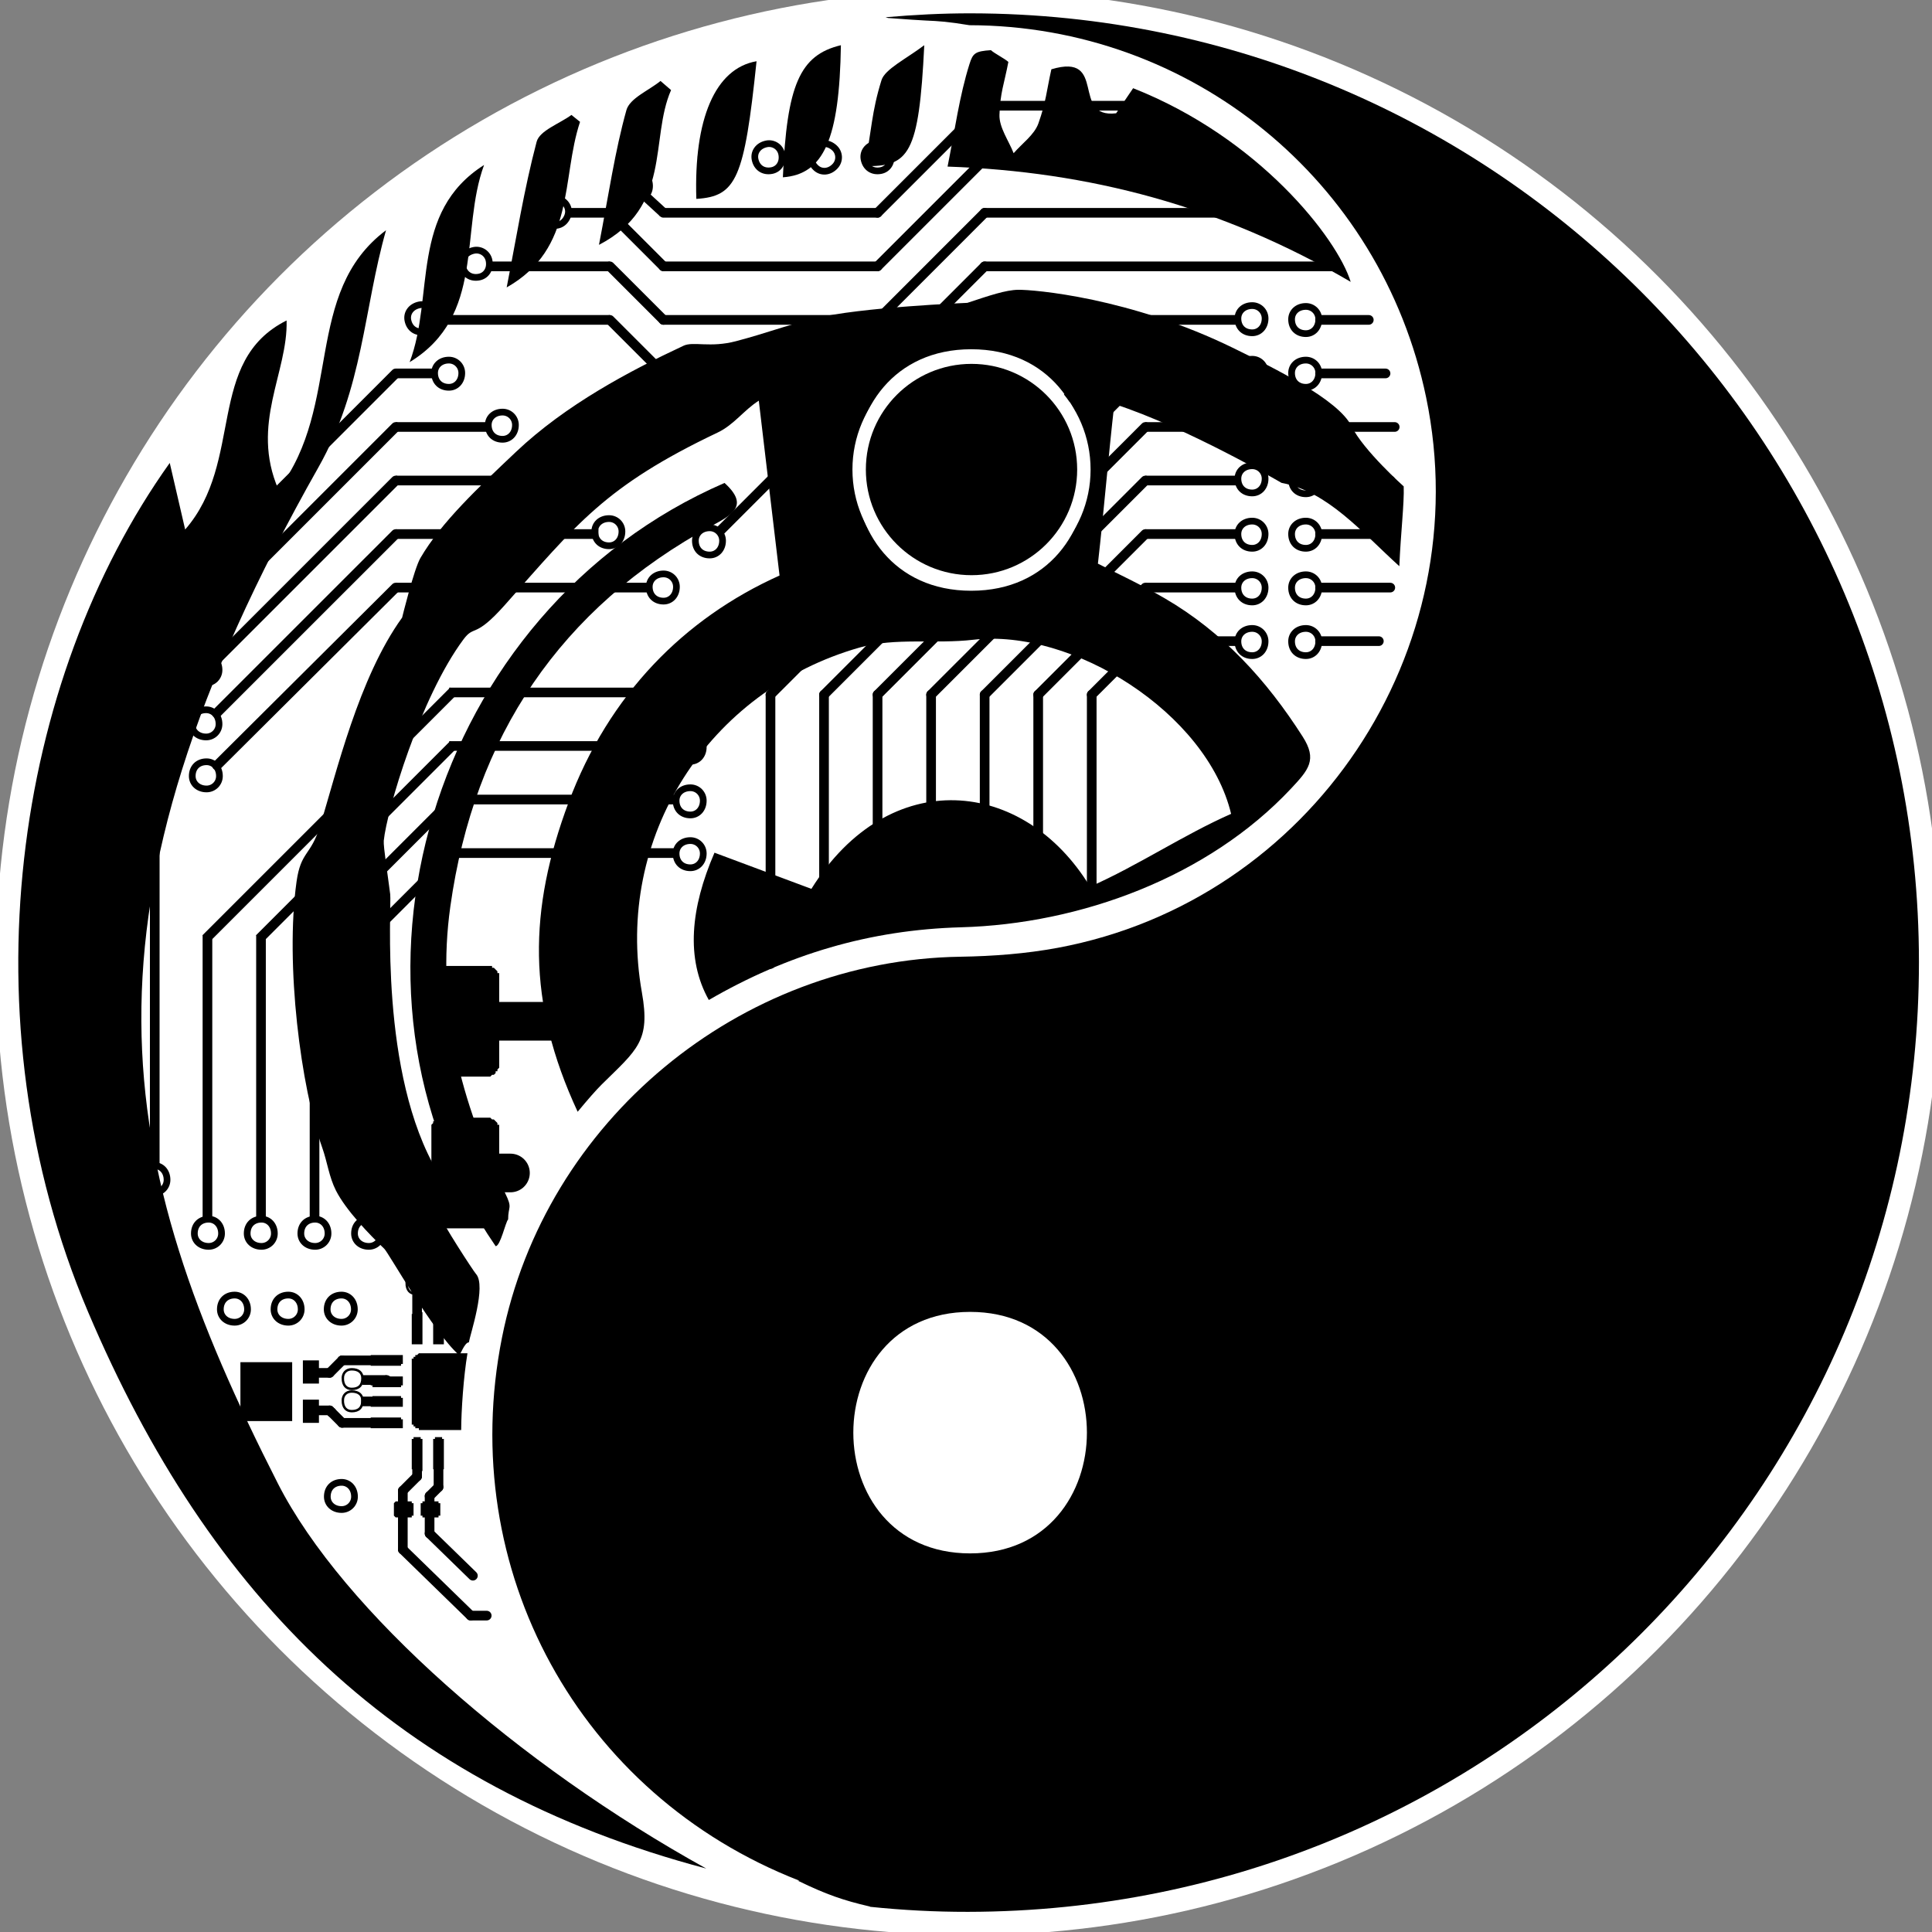 <?xml version="1.0" encoding="UTF-8" standalone="no"?>
<!-- Generator: Adobe Illustrator 16.0.3, SVG Export Plug-In . SVG Version: 6.00 Build 0)  -->

<svg
   xmlns:dc="http://purl.org/dc/elements/1.1/"
   xmlns:cc="http://creativecommons.org/ns#"
   xmlns:rdf="http://www.w3.org/1999/02/22-rdf-syntax-ns#"
   xmlns:svg="http://www.w3.org/2000/svg"
   xmlns="http://www.w3.org/2000/svg"
   xmlns:sodipodi="http://sodipodi.sourceforge.net/DTD/sodipodi-0.dtd"
   xmlns:inkscape="http://www.inkscape.org/namespaces/inkscape"
   version="1.1"
   x="0px"
   y="0px"
   width="144px"
   height="144px"
   viewBox="0 0 144 144"
   enable-background="new 0 0 144 144"
   xml:space="preserve"
   id="svg4521"
   sodipodi:docname="logo.svg"
   inkscape:export-filename="/home/quantumape/Downloads/Miswired.png"
   inkscape:export-xdpi="300"
   inkscape:export-ydpi="300"
   inkscape:version="0.92.4 (5da689c313, 2019-01-14)"><rect x="0" y="0" width="144" height="144" fill="#808080" stroke="none"/><defs
   id="defs4525" /><sodipodi:namedview
   pagecolor="#ffffff"
   bordercolor="#666666"
   borderopacity="1"
   objecttolerance="10"
   gridtolerance="10"
   guidetolerance="10"
   inkscape:pageopacity="0"
   inkscape:pageshadow="2"
   inkscape:window-width="2736"
   inkscape:window-height="1612"
   id="namedview4523"
   showgrid="false"
   inkscape:zoom="2.9548611"
   inkscape:cx="424.68046"
   inkscape:cy="71.833736"
   inkscape:window-x="0"
   inkscape:window-y="54"
   inkscape:window-maximized="1"
   inkscape:current-layer="layer3" />



<g
   inkscape:groupmode="layer"
   id="layer3"
   inkscape:label="Temp Contrast Base" /><g
   inkscape:groupmode="layer"
   id="layer2"
   inkscape:label="Background"
   style="display:inline"><circle
     style="display:inline;fill:#ffffff;fill-opacity:1;stroke-width:1.151"
     id="path4553"
     cx="72.195"
     cy="71.746"
     r="72.5" /></g><g
   inkscape:groupmode="layer"
   id="layer1"
   inkscape:label="Layer 1"><g
     id="g5751"
     transform="translate(0.14,-0.386)"><g
       id="Layer_1">
	<path
   id="path4140"
   d="m 72.246,1.38 c -2.153,-0.003 -4.278,0.107 -6.381,0.292 0.061,0.02 0.124,0.034 0.184,0.055 0.269,0.02 0.537,0.04 0.806,0.058 0.655,0.044 1.309,0.1 1.964,0.129 1.102,0.049 1.667,0.085 3.3,0.351 16.52,0.029 30.678,11.551 34.037,27.743 3.912,18.854 -8.532,37.498 -27.454,41.022 -2.38,0.443 -4.835,0.627 -7.26,0.665 -16.491,0.253 -30.956,12.243 -34.17,28.404 -3.436,17.275 5.759,34.066 22.15,40.454 0.036,0.014 -0.02,0.019 -0.109,0.019 0.036,0.011 0.075,0.019 0.109,0.035 1.997,0.969 3.3,1.426 5.25,1.875 0.021,0.005 0.038,0.02 0.058,0.028 2.389,0.248 4.813,0.377 7.268,0.374 39.293,-0.045 70.895,-31.632 70.889,-70.797 C 142.881,33.127 111.26,1.431 72.246,1.38 Z m -0.079,114.787 c -11.607,0 -11.607,-18 0,-18 11.607,0 11.607,18 0,18 z"
   inkscape:connector-curvature="0"
   style="clip-rule:evenodd;fill-rule:evenodd" />
</g><g
       id="Layer_4">
	<g
   id="Outline_Color">
		<path
   id="path4143"
   d="m 12.373,57.824 c 0,0.533 -0.427,0.96 -0.96,0.96 -0.64,0 -1.067,-0.427 -1.067,-0.96 0,-0.64 0.427,-1.067 1.067,-1.067 0.533,0 0.96,0.427 0.96,1.067 z"
   stroke-miterlimit="10"
   inkscape:connector-curvature="0"
   style="fill:none;stroke:#000000;stroke-width:0.5;stroke-miterlimit:10" />
		<path
   id="path4145"
   d="m 16.216,58.23 c 0,0.533 -0.427,0.96 -0.96,0.96 -0.64,0 -1.067,-0.427 -1.067,-0.96 0,-0.64 0.427,-1.067 1.067,-1.067 0.534,0.001 0.96,0.427 0.96,1.067 z"
   stroke-miterlimit="10"
   inkscape:connector-curvature="0"
   style="fill:none;stroke:#000000;stroke-width:0.5;stroke-miterlimit:10" />
		<path
   id="path4147"
   d="m 16.185,54.355 c 0,0.533 -0.427,0.96 -0.96,0.96 -0.64,0 -1.067,-0.427 -1.067,-0.96 0,-0.64 0.427,-1.067 1.067,-1.067 0.533,0.001 0.96,0.427 0.96,1.067 z"
   stroke-miterlimit="10"
   inkscape:connector-curvature="0"
   style="fill:none;stroke:#000000;stroke-width:0.5;stroke-miterlimit:10" />
		<path
   id="path4149"
   d="m 16.185,50.324 c 0,0.533 -0.427,0.96 -0.96,0.96 -0.64,0 -1.067,-0.427 -1.067,-0.96 0,-0.64 0.427,-1.067 1.067,-1.067 0.533,0 0.96,0.427 0.96,1.067 z"
   stroke-miterlimit="10"
   inkscape:connector-curvature="0"
   style="fill:none;stroke:#000000;stroke-width:0.5;stroke-miterlimit:10" />
		<path
   id="path4151"
   d="m 16.123,46.293 c 0,0.533 -0.427,0.96 -0.96,0.96 -0.64,0 -1.067,-0.427 -1.067,-0.96 0,-0.64 0.427,-1.067 1.067,-1.067 0.533,0 0.96,0.427 0.96,1.067 z"
   stroke-miterlimit="10"
   inkscape:connector-curvature="0"
   style="fill:none;stroke:#000000;stroke-width:0.5;stroke-miterlimit:10" />
		<path
   id="path4153"
   d="m 16.185,42.355 c 0,0.533 -0.427,0.96 -0.96,0.96 -0.64,0 -1.067,-0.427 -1.067,-0.96 0,-0.64 0.427,-1.067 1.067,-1.067 0.533,0.001 0.96,0.427 0.96,1.067 z"
   stroke-miterlimit="10"
   inkscape:connector-curvature="0"
   style="fill:none;stroke:#000000;stroke-width:0.5;stroke-miterlimit:10" />
		<path
   id="path4155"
   d="m 12.31,88.324 c 0,0.533 -0.427,0.96 -0.96,0.96 -0.64,0 -1.067,-0.427 -1.067,-0.96 0,-0.641 0.427,-1.066 1.067,-1.066 0.533,0 0.96,0.426 0.96,1.066 z"
   stroke-miterlimit="10"
   inkscape:connector-curvature="0"
   style="fill:none;stroke:#000000;stroke-width:0.5;stroke-miterlimit:10" />
		<path
   id="path4157"
   d="m 16.373,92.324 c 0,0.533 -0.427,0.96 -0.96,0.96 -0.64,0 -1.067,-0.427 -1.067,-0.96 0,-0.641 0.427,-1.066 1.067,-1.066 0.533,0 0.96,0.426 0.96,1.066 z"
   stroke-miterlimit="10"
   inkscape:connector-curvature="0"
   style="fill:none;stroke:#000000;stroke-width:0.5;stroke-miterlimit:10" />
		<path
   id="path4159"
   d="m 20.31,92.324 c 0,0.533 -0.427,0.96 -0.96,0.96 -0.64,0 -1.067,-0.427 -1.067,-0.96 0,-0.641 0.427,-1.066 1.067,-1.066 0.533,0 0.96,0.426 0.96,1.066 z"
   stroke-miterlimit="10"
   inkscape:connector-curvature="0"
   style="fill:none;stroke:#000000;stroke-width:0.5;stroke-miterlimit:10" />
		<path
   id="path4161"
   d="m 24.31,92.324 c 0,0.533 -0.427,0.96 -0.96,0.96 -0.64,0 -1.067,-0.427 -1.067,-0.96 0,-0.641 0.427,-1.066 1.067,-1.066 0.533,0 0.96,0.426 0.96,1.066 z"
   stroke-miterlimit="10"
   inkscape:connector-curvature="0"
   style="fill:none;stroke:#000000;stroke-width:0.5;stroke-miterlimit:10" />
		<path
   id="path4163"
   d="m 28.31,92.324 c 0,0.533 -0.427,0.96 -0.96,0.96 -0.64,0 -1.067,-0.427 -1.067,-0.96 0,-0.641 0.427,-1.066 1.067,-1.066 0.533,0 0.96,0.426 0.96,1.066 z"
   stroke-miterlimit="10"
   inkscape:connector-curvature="0"
   style="fill:none;stroke:#000000;stroke-width:0.5;stroke-miterlimit:10" />
		<path
   id="path4165"
   d="m 18.31,97.979 c 0,0.533 -0.427,0.96 -0.96,0.96 -0.64,0 -1.067,-0.427 -1.067,-0.96 0,-0.641 0.427,-1.066 1.067,-1.066 0.533,0 0.96,0.426 0.96,1.066 z"
   stroke-miterlimit="10"
   inkscape:connector-curvature="0"
   style="fill:none;stroke:#000000;stroke-width:0.5;stroke-miterlimit:10" />
		<path
   id="path4167"
   d="m 22.31,97.979 c 0,0.533 -0.427,0.96 -0.96,0.96 -0.64,0 -1.067,-0.427 -1.067,-0.96 0,-0.641 0.427,-1.066 1.067,-1.066 0.533,0 0.96,0.426 0.96,1.066 z"
   stroke-miterlimit="10"
   inkscape:connector-curvature="0"
   style="fill:none;stroke:#000000;stroke-width:0.5;stroke-miterlimit:10" />
		<path
   id="path4169"
   d="m 26.273,97.979 c 0,0.533 -0.427,0.96 -0.96,0.96 -0.64,0 -1.067,-0.427 -1.067,-0.96 0,-0.641 0.427,-1.066 1.067,-1.066 0.533,0 0.96,0.426 0.96,1.066 z"
   stroke-miterlimit="10"
   inkscape:connector-curvature="0"
   style="fill:none;stroke:#000000;stroke-width:0.5;stroke-miterlimit:10" />
		<path
   id="path4171"
   d="m 31.835,96.018 c 0,-0.4 0.267,-0.666 0.666,-0.666 0.532,0 0.798,0.268 0.797,0.668 0,0.53 -0.266,0.795 -0.798,0.795 -0.399,-0.001 -0.666,-0.267 -0.665,-0.797 z"
   stroke-miterlimit="10"
   inkscape:connector-curvature="0"
   style="fill:none;stroke:#000000;stroke-width:0.18;stroke-miterlimit:10" />
		<path
   id="path4173"
   d="m 30.168,96.018 c 0,-0.4 0.267,-0.666 0.666,-0.666 0.532,0 0.798,0.268 0.797,0.668 0,0.53 -0.266,0.795 -0.798,0.795 -0.399,-0.001 -0.666,-0.267 -0.665,-0.797 z"
   stroke-miterlimit="10"
   inkscape:connector-curvature="0"
   style="fill:none;stroke:#000000;stroke-width:0.18;stroke-miterlimit:10" />
		<path
   id="path4175"
   d="m 51.318,63.038 c 0.533,0 0.96,0.427 0.96,0.961 0,0.64 -0.427,1.066 -0.96,1.066 -0.641,0 -1.066,-0.427 -1.066,-1.066 0,-0.534 0.426,-0.961 1.066,-0.961 z"
   stroke-miterlimit="10"
   inkscape:connector-curvature="0"
   style="fill:none;stroke:#000000;stroke-width:0.5;stroke-miterlimit:10" />
		<path
   id="path4177"
   d="m 51.318,59.101 c 0.533,0 0.96,0.427 0.96,0.961 0,0.64 -0.427,1.066 -0.96,1.066 -0.641,0 -1.066,-0.427 -1.066,-1.066 0,-0.535 0.426,-0.961 1.066,-0.961 z"
   stroke-miterlimit="10"
   inkscape:connector-curvature="0"
   style="fill:none;stroke:#000000;stroke-width:0.5;stroke-miterlimit:10" />
		<path
   id="path4179"
   d="m 51.318,55.101 c 0.533,0 0.96,0.427 0.96,0.961 0,0.64 -0.427,1.066 -0.96,1.066 -0.641,0 -1.066,-0.427 -1.066,-1.066 0,-0.535 0.426,-0.961 1.066,-0.961 z"
   stroke-miterlimit="10"
   inkscape:connector-curvature="0"
   style="fill:none;stroke:#000000;stroke-width:0.5;stroke-miterlimit:10" />
		<path
   id="path4181"
   d="m 51.318,51.101 c 0.533,0 0.96,0.427 0.96,0.961 0,0.64 -0.427,1.066 -0.96,1.066 -0.641,0 -1.066,-0.427 -1.066,-1.066 0,-0.535 0.426,-0.961 1.066,-0.961 z"
   stroke-miterlimit="10"
   inkscape:connector-curvature="0"
   style="fill:none;stroke:#000000;stroke-width:0.5;stroke-miterlimit:10" />
		<path
   id="path4183"
   d="m 45.256,39.038 c 0.533,0 0.96,0.427 0.96,0.961 0,0.64 -0.427,1.066 -0.96,1.066 -0.641,0 -1.066,-0.427 -1.066,-1.066 -10e-4,-0.534 0.425,-0.961 1.066,-0.961 z"
   stroke-miterlimit="10"
   inkscape:connector-curvature="0"
   style="fill:none;stroke:#000000;stroke-width:0.5;stroke-miterlimit:10" />
		<path
   id="path4185"
   d="m 41.256,35.163 c 0.533,0 0.96,0.427 0.96,0.961 0,0.64 -0.427,1.066 -0.96,1.066 -0.641,0 -1.066,-0.427 -1.066,-1.066 -10e-4,-0.534 0.425,-0.961 1.066,-0.961 z"
   stroke-miterlimit="10"
   inkscape:connector-curvature="0"
   style="fill:none;stroke:#000000;stroke-width:0.5;stroke-miterlimit:10" />
		<path
   id="path4187"
   d="m 37.318,31.101 c 0.533,0 0.96,0.427 0.96,0.961 0,0.64 -0.427,1.066 -0.96,1.066 -0.641,0 -1.066,-0.427 -1.066,-1.066 0,-0.535 0.426,-0.961 1.066,-0.961 z"
   stroke-miterlimit="10"
   inkscape:connector-curvature="0"
   style="fill:none;stroke:#000000;stroke-width:0.5;stroke-miterlimit:10" />
		<path
   id="path4189"
   d="m 33.318,27.226 c 0.533,0 0.96,0.427 0.96,0.961 0,0.64 -0.427,1.066 -0.96,1.066 -0.641,0 -1.066,-0.427 -1.066,-1.066 0,-0.535 0.426,-0.961 1.066,-0.961 z"
   stroke-miterlimit="10"
   inkscape:connector-curvature="0"
   style="fill:none;stroke:#000000;stroke-width:0.5;stroke-miterlimit:10" />
		<path
   id="path4191"
   d="m 49.318,43.163 c 0.533,0 0.96,0.427 0.96,0.961 0,0.64 -0.427,1.066 -0.96,1.066 -0.641,0 -1.066,-0.427 -1.066,-1.066 0,-0.534 0.426,-0.961 1.066,-0.961 z"
   stroke-miterlimit="10"
   inkscape:connector-curvature="0"
   style="fill:none;stroke:#000000;stroke-width:0.5;stroke-miterlimit:10" />
		<path
   id="path4193"
   d="m 52.756,39.726 c 0.533,0 0.96,0.427 0.96,0.961 0,0.64 -0.427,1.066 -0.96,1.066 -0.641,0 -1.066,-0.427 -1.066,-1.066 -10e-4,-0.535 0.425,-0.961 1.066,-0.961 z"
   stroke-miterlimit="10"
   inkscape:connector-curvature="0"
   style="fill:none;stroke:#000000;stroke-width:0.5;stroke-miterlimit:10" />
		<path
   id="path4195"
   d="m 61.683,30.672 c 0.523,-0.103 1.024,0.233 1.128,0.757 0.124,0.627 -0.212,1.129 -0.735,1.232 -0.628,0.124 -1.129,-0.212 -1.253,-0.84 -0.103,-0.524 0.232,-1.025 0.86,-1.149 z"
   stroke-miterlimit="10"
   inkscape:connector-curvature="0"
   style="fill:none;stroke:#000000;stroke-width:0.5;stroke-miterlimit:10" />
		<path
   id="path4197"
   d="m 76.996,23.297 c 0.522,-0.103 1.023,0.233 1.127,0.757 0.125,0.627 -0.211,1.129 -0.734,1.232 -0.629,0.124 -1.129,-0.212 -1.253,-0.84 -0.104,-0.524 0.231,-1.025 0.86,-1.149 z"
   stroke-miterlimit="10"
   inkscape:connector-curvature="0"
   style="fill:none;stroke:#000000;stroke-width:0.5;stroke-miterlimit:10" />
		<path
   id="path4199"
   d="m 31.121,23.109 c 0.522,-0.103 1.023,0.233 1.127,0.757 0.125,0.627 -0.211,1.129 -0.734,1.232 -0.629,0.124 -1.129,-0.212 -1.253,-0.84 -0.104,-0.523 0.231,-1.024 0.86,-1.149 z"
   stroke-miterlimit="10"
   inkscape:connector-curvature="0"
   style="fill:none;stroke:#000000;stroke-width:0.5;stroke-miterlimit:10" />
		<path
   id="path4201"
   d="m 35.184,19.047 c 0.522,-0.103 1.023,0.233 1.127,0.757 0.125,0.627 -0.211,1.129 -0.734,1.232 -0.629,0.124 -1.129,-0.212 -1.253,-0.84 -0.104,-0.524 0.231,-1.025 0.86,-1.149 z"
   stroke-miterlimit="10"
   inkscape:connector-curvature="0"
   style="fill:none;stroke:#000000;stroke-width:0.5;stroke-miterlimit:10" />
		<path
   id="path4203"
   d="m 40.276,15.758 c 0.194,-0.496 0.746,-0.738 1.244,-0.544 0.597,0.232 0.839,0.785 0.645,1.282 -0.233,0.597 -0.785,0.838 -1.381,0.605 -0.498,-0.194 -0.741,-0.746 -0.508,-1.343 z"
   stroke-miterlimit="10"
   inkscape:connector-curvature="0"
   style="fill:none;stroke:#000000;stroke-width:0.5;stroke-miterlimit:10" />
		<path
   id="path4205"
   d="m 47.121,13.234 c 0.522,-0.103 1.023,0.233 1.127,0.757 0.125,0.627 -0.211,1.129 -0.734,1.232 -0.629,0.124 -1.129,-0.212 -1.253,-0.84 -0.104,-0.523 0.231,-1.024 0.86,-1.149 z"
   stroke-miterlimit="10"
   inkscape:connector-curvature="0"
   style="fill:none;stroke:#000000;stroke-width:0.5;stroke-miterlimit:10" />
		<path
   id="path4207"
   d="m 52.996,11.109 c 0.522,-0.103 1.023,0.233 1.127,0.757 0.125,0.627 -0.211,1.129 -0.734,1.232 -0.629,0.124 -1.129,-0.212 -1.253,-0.84 -0.104,-0.523 0.231,-1.024 0.86,-1.149 z"
   stroke-miterlimit="10"
   inkscape:connector-curvature="0"
   style="fill:none;stroke:#000000;stroke-width:0.5;stroke-miterlimit:10" />
		<path
   id="path4209"
   d="m 56.996,11.109 c 0.522,-0.103 1.023,0.233 1.127,0.757 0.125,0.627 -0.211,1.129 -0.734,1.232 -0.629,0.124 -1.129,-0.212 -1.253,-0.84 -0.104,-0.523 0.231,-1.024 0.86,-1.149 z"
   stroke-miterlimit="10"
   inkscape:connector-curvature="0"
   style="fill:none;stroke:#000000;stroke-width:0.5;stroke-miterlimit:10" />
		<path
   id="path4211"
   d="m 62.053,11.408 c 0.392,0.36 0.417,0.963 0.056,1.356 -0.432,0.472 -1.035,0.498 -1.428,0.137 -0.472,-0.434 -0.497,-1.036 -0.064,-1.507 0.361,-0.394 0.963,-0.42 1.436,0.014 z"
   stroke-miterlimit="10"
   inkscape:connector-curvature="0"
   style="fill:none;stroke:#000000;stroke-width:0.5;stroke-miterlimit:10" />
		<path
   id="path4213"
   d="m 65.121,11.109 c 0.522,-0.103 1.023,0.233 1.127,0.757 0.125,0.627 -0.211,1.129 -0.734,1.232 -0.629,0.124 -1.129,-0.212 -1.253,-0.84 -0.104,-0.523 0.231,-1.024 0.86,-1.149 z"
   stroke-miterlimit="10"
   inkscape:connector-curvature="0"
   style="fill:none;stroke:#000000;stroke-width:0.5;stroke-miterlimit:10" />
		<path
   id="path4215"
   d="m 93.193,35.101 c 0.533,0 0.96,0.427 0.96,0.961 0,0.64 -0.427,1.066 -0.96,1.066 -0.641,0 -1.066,-0.427 -1.066,-1.066 0,-0.535 0.426,-0.961 1.066,-0.961 z"
   stroke-miterlimit="10"
   inkscape:connector-curvature="0"
   style="fill:none;stroke:#000000;stroke-width:0.5;stroke-miterlimit:10" />
		<path
   id="path4217"
   d="m 93.193,31.163 c 0.533,0 0.96,0.427 0.96,0.961 0,0.64 -0.427,1.066 -0.96,1.066 -0.641,0 -1.066,-0.427 -1.066,-1.066 0,-0.534 0.426,-0.961 1.066,-0.961 z"
   stroke-miterlimit="10"
   inkscape:connector-curvature="0"
   style="fill:none;stroke:#000000;stroke-width:0.5;stroke-miterlimit:10" />
		<path
   id="path4219"
   d="m 93.193,27.163 c 0.533,0 0.96,0.427 0.96,0.961 0,0.64 -0.427,1.066 -0.96,1.066 -0.641,0 -1.066,-0.427 -1.066,-1.066 0,-0.534 0.426,-0.961 1.066,-0.961 z"
   stroke-miterlimit="10"
   inkscape:connector-curvature="0"
   style="fill:none;stroke:#000000;stroke-width:0.5;stroke-miterlimit:10" />
		<path
   id="path4221"
   d="m 93.193,23.163 c 0.533,0 0.96,0.427 0.96,0.961 0,0.64 -0.427,1.066 -0.96,1.066 -0.641,0 -1.066,-0.427 -1.066,-1.066 0,-0.534 0.426,-0.961 1.066,-0.961 z"
   stroke-miterlimit="10"
   inkscape:connector-curvature="0"
   style="fill:none;stroke:#000000;stroke-width:0.5;stroke-miterlimit:10" />
		<path
   id="path4223"
   d="m 97.193,35.163 c 0.533,0 0.96,0.427 0.96,0.961 0,0.64 -0.427,1.066 -0.96,1.066 -0.641,0 -1.066,-0.427 -1.066,-1.066 0,-0.534 0.426,-0.961 1.066,-0.961 z"
   stroke-miterlimit="10"
   inkscape:connector-curvature="0"
   style="fill:none;stroke:#000000;stroke-width:0.5;stroke-miterlimit:10" />
		<path
   id="path4225"
   d="m 97.193,31.226 c 0.533,0 0.96,0.427 0.96,0.961 0,0.64 -0.427,1.066 -0.96,1.066 -0.641,0 -1.066,-0.427 -1.066,-1.066 0,-0.535 0.426,-0.961 1.066,-0.961 z"
   stroke-miterlimit="10"
   inkscape:connector-curvature="0"
   style="fill:none;stroke:#000000;stroke-width:0.5;stroke-miterlimit:10" />
		<path
   id="path4227"
   d="m 97.193,27.226 c 0.533,0 0.96,0.427 0.96,0.961 0,0.64 -0.427,1.066 -0.96,1.066 -0.641,0 -1.066,-0.427 -1.066,-1.066 0,-0.535 0.426,-0.961 1.066,-0.961 z"
   stroke-miterlimit="10"
   inkscape:connector-curvature="0"
   style="fill:none;stroke:#000000;stroke-width:0.5;stroke-miterlimit:10" />
		<path
   id="path4229"
   d="m 97.193,23.226 c 0.533,0 0.96,0.427 0.96,0.961 0,0.64 -0.427,1.066 -0.96,1.066 -0.641,0 -1.066,-0.427 -1.066,-1.066 0,-0.535 0.426,-0.961 1.066,-0.961 z"
   stroke-miterlimit="10"
   inkscape:connector-curvature="0"
   style="fill:none;stroke:#000000;stroke-width:0.5;stroke-miterlimit:10" />
		<path
   id="path4231"
   d="m 93.193,47.226 c 0.533,0 0.96,0.427 0.96,0.961 0,0.64 -0.427,1.066 -0.96,1.066 -0.641,0 -1.066,-0.427 -1.066,-1.066 0,-0.535 0.426,-0.961 1.066,-0.961 z"
   stroke-miterlimit="10"
   inkscape:connector-curvature="0"
   style="fill:none;stroke:#000000;stroke-width:0.5;stroke-miterlimit:10" />
		<path
   id="path4233"
   d="m 93.193,43.226 c 0.533,0 0.96,0.427 0.96,0.961 0,0.64 -0.427,1.066 -0.96,1.066 -0.641,0 -1.066,-0.427 -1.066,-1.066 0,-0.535 0.426,-0.961 1.066,-0.961 z"
   stroke-miterlimit="10"
   inkscape:connector-curvature="0"
   style="fill:none;stroke:#000000;stroke-width:0.5;stroke-miterlimit:10" />
		<path
   id="path4235"
   d="m 93.193,39.226 c 0.533,0 0.96,0.427 0.96,0.961 0,0.64 -0.427,1.066 -0.96,1.066 -0.641,0 -1.066,-0.427 -1.066,-1.066 0,-0.535 0.426,-0.961 1.066,-0.961 z"
   stroke-miterlimit="10"
   inkscape:connector-curvature="0"
   style="fill:none;stroke:#000000;stroke-width:0.5;stroke-miterlimit:10" />
		<path
   id="path4237"
   d="m 97.193,47.226 c 0.533,0 0.96,0.427 0.96,0.961 0,0.64 -0.427,1.066 -0.96,1.066 -0.641,0 -1.066,-0.427 -1.066,-1.066 0,-0.535 0.426,-0.961 1.066,-0.961 z"
   stroke-miterlimit="10"
   inkscape:connector-curvature="0"
   style="fill:none;stroke:#000000;stroke-width:0.5;stroke-miterlimit:10" />
		<path
   id="path4239"
   d="m 97.193,43.226 c 0.533,0 0.96,0.427 0.96,0.961 0,0.64 -0.427,1.066 -0.96,1.066 -0.641,0 -1.066,-0.427 -1.066,-1.066 0,-0.535 0.426,-0.961 1.066,-0.961 z"
   stroke-miterlimit="10"
   inkscape:connector-curvature="0"
   style="fill:none;stroke:#000000;stroke-width:0.5;stroke-miterlimit:10" />
		<path
   id="path4241"
   d="m 97.193,39.226 c 0.533,0 0.96,0.427 0.96,0.961 0,0.64 -0.427,1.066 -0.96,1.066 -0.641,0 -1.066,-0.427 -1.066,-1.066 0,-0.535 0.426,-0.961 1.066,-0.961 z"
   stroke-miterlimit="10"
   inkscape:connector-curvature="0"
   style="fill:none;stroke:#000000;stroke-width:0.5;stroke-miterlimit:10" />
		<path
   id="path4243"
   d="m 26.283,111.938 c 0,0.533 -0.427,0.96 -0.96,0.96 -0.64,0 -1.067,-0.427 -1.067,-0.96 0,-0.641 0.427,-1.066 1.067,-1.066 0.533,-0.001 0.96,0.425 0.96,1.066 z"
   stroke-miterlimit="10"
   inkscape:connector-curvature="0"
   style="fill:none;stroke:#000000;stroke-width:0.5;stroke-miterlimit:10" />
		<path
   id="path4245"
   d="m 25.411,103.111 c 0,-0.4 0.267,-0.666 0.666,-0.666 0.532,0 0.798,0.268 0.797,0.668 0,0.53 -0.266,0.795 -0.798,0.795 -0.4,0 -0.666,-0.266 -0.665,-0.797 z"
   stroke-miterlimit="10"
   inkscape:connector-curvature="0"
   style="fill:none;stroke:#000000;stroke-width:0.18;stroke-miterlimit:10" />
		<path
   id="path4247"
   d="m 25.411,104.768 c 0,-0.4 0.267,-0.666 0.666,-0.666 0.532,0 0.798,0.268 0.797,0.668 0,0.53 -0.266,0.795 -0.798,0.795 -0.4,-0.001 -0.666,-0.267 -0.665,-0.797 z"
   stroke-miterlimit="10"
   inkscape:connector-curvature="0"
   style="fill:none;stroke:#000000;stroke-width:0.18;stroke-miterlimit:10" />
		<path
   id="path4249"
   d="m 33.411,96.018 c 0,-0.4 0.267,-0.666 0.666,-0.666 0.532,0 0.798,0.268 0.797,0.668 0,0.53 -0.266,0.795 -0.798,0.795 -0.4,-0.001 -0.666,-0.267 -0.665,-0.797 z"
   stroke-miterlimit="10"
   inkscape:connector-curvature="0"
   style="fill:none;stroke:#000000;stroke-width:0.18;stroke-miterlimit:10" />
		
			<path
   id="path4251"
   d="m 34.541,87.813 c 1.603,0 1.764,0 3.366,0"
   stroke-miterlimit="10"
   inkscape:connector-curvature="0"
   style="fill:none;stroke:#000000;stroke-width:2.88;stroke-linecap:round;stroke-linejoin:round;stroke-miterlimit:10" />
		
			<line
   id="line4253"
   y2="76.508"
   x2="41.59"
   y1="76.508"
   x1="34.541"
   stroke-miterlimit="10"
   style="fill:none;stroke:#000000;stroke-width:2.88;stroke-linecap:round;stroke-linejoin:round;stroke-miterlimit:10" />
		
			<line
   id="line4255"
   y2="69.406"
   x2="65.269"
   y1="52.164"
   x1="65.269"
   stroke-miterlimit="10"
   style="fill:none;stroke:#000000;stroke-width:0.72;stroke-linecap:round;stroke-linejoin:round;stroke-miterlimit:10" />
		
			<line
   id="line4257"
   y2="68.781"
   x2="69.259"
   y1="52.164"
   x1="69.259"
   stroke-miterlimit="10"
   style="fill:none;stroke:#000000;stroke-width:0.72;stroke-linecap:round;stroke-linejoin:round;stroke-miterlimit:10" />
		
			<line
   id="line4259"
   y2="67.984"
   x2="73.25"
   y1="52.164"
   x1="73.25"
   stroke-miterlimit="10"
   style="fill:none;stroke:#000000;stroke-width:0.72;stroke-linecap:round;stroke-linejoin:round;stroke-miterlimit:10" />
		
			<line
   id="line4261"
   y2="68.203"
   x2="77.241"
   y1="52.164"
   x1="77.241"
   stroke-miterlimit="10"
   style="fill:none;stroke:#000000;stroke-width:0.72;stroke-linecap:round;stroke-linejoin:round;stroke-miterlimit:10" />
		
			<line
   id="line4263"
   y2="67.266"
   x2="81.231"
   y1="52.164"
   x1="81.231"
   stroke-miterlimit="10"
   style="fill:none;stroke:#000000;stroke-width:0.72;stroke-linecap:round;stroke-linejoin:round;stroke-miterlimit:10" />
		
			<line
   id="line4265"
   y2="70.516"
   x2="61.278"
   y1="52.164"
   x1="61.278"
   stroke-miterlimit="10"
   style="fill:none;stroke:#000000;stroke-width:0.72;stroke-linecap:round;stroke-linejoin:round;stroke-miterlimit:10" />
		
			<line
   id="line4267"
   y2="72.234"
   x2="57.288"
   y1="52.164"
   x1="57.288"
   stroke-miterlimit="10"
   style="fill:none;stroke:#000000;stroke-width:0.72;stroke-linecap:round;stroke-linejoin:round;stroke-miterlimit:10" />
		
			<line
   id="line4269"
   y2="41.438"
   x2="16.134"
   y1="28.219"
   x1="29.353"
   stroke-miterlimit="10"
   style="fill:none;stroke:#000000;stroke-width:0.72;stroke-linecap:round;stroke-linejoin:round;stroke-miterlimit:10" />
		
			<line
   id="line4271"
   y2="45.531"
   x2="16.031"
   y1="32.21"
   x1="29.353"
   stroke-miterlimit="10"
   style="fill:none;stroke:#000000;stroke-width:0.72;stroke-linecap:round;stroke-linejoin:round;stroke-miterlimit:10" />
		
			<line
   id="line4273"
   y2="49.469"
   x2="16.084"
   y1="36.201"
   x1="29.353"
   stroke-miterlimit="10"
   style="fill:none;stroke:#000000;stroke-width:0.72;stroke-linecap:round;stroke-linejoin:round;stroke-miterlimit:10" />
		
			<line
   id="line4275"
   y2="53.531"
   x2="16.012"
   y1="40.192"
   x1="29.353"
   stroke-miterlimit="10"
   style="fill:none;stroke:#000000;stroke-width:0.72;stroke-linecap:round;stroke-linejoin:round;stroke-miterlimit:10" />
		
			<line
   id="line4277"
   y2="57.438"
   x2="16.031"
   y1="44.182"
   x1="29.353"
   stroke-miterlimit="10"
   style="fill:none;stroke:#000000;stroke-width:0.72;stroke-linecap:round;stroke-linejoin:round;stroke-miterlimit:10" />
		
			<line
   id="line4279"
   y2="36.201"
   x2="29.353"
   y1="36.201"
   x1="40.188"
   stroke-miterlimit="10"
   style="fill:none;stroke:#000000;stroke-width:0.72;stroke-linejoin:round;stroke-miterlimit:10" />
		
			<line
   id="line4281"
   y2="40.192"
   x2="29.353"
   y1="40.192"
   x1="44.465"
   stroke-miterlimit="10"
   style="fill:none;stroke:#000000;stroke-width:0.72;stroke-linejoin:round;stroke-miterlimit:10" />
		
			<line
   id="line4283"
   y2="44.182"
   x2="29.353"
   y1="44.182"
   x1="48.244"
   stroke-miterlimit="10"
   style="fill:none;stroke:#000000;stroke-width:0.72;stroke-linejoin:round;stroke-miterlimit:10" />
		
			<line
   id="line4285"
   y2="32.21"
   x2="29.353"
   y1="32.21"
   x1="36.284"
   stroke-miterlimit="10"
   style="fill:none;stroke:#000000;stroke-width:0.72;stroke-linejoin:round;stroke-miterlimit:10" />
		
			<line
   id="line4287"
   y2="28.219"
   x2="29.353"
   y1="28.219"
   x1="32.125"
   stroke-miterlimit="10"
   style="fill:none;stroke:#000000;stroke-width:0.72;stroke-linejoin:round;stroke-miterlimit:10" />
		
			<line
   id="line4289"
   y2="20.238"
   x2="45.315"
   y1="24.229"
   x1="49.306"
   stroke-miterlimit="10"
   style="fill:none;stroke:#000000;stroke-width:0.72;stroke-linecap:round;stroke-linejoin:round;stroke-miterlimit:10" />
		
			<line
   id="line4291"
   y2="28.219"
   x2="49.306"
   y1="24.229"
   x1="45.315"
   stroke-miterlimit="10"
   style="fill:none;stroke:#000000;stroke-width:0.72;stroke-linecap:round;stroke-linejoin:round;stroke-miterlimit:10" />
		
			<line
   id="line4293"
   y2="16.247"
   x2="49.306"
   y1="14.876"
   x1="47.811"
   stroke-miterlimit="10"
   style="fill:none;stroke:#000000;stroke-width:0.72;stroke-linejoin:round;stroke-miterlimit:10" />
		
			<line
   id="line4295"
   y2="16.247"
   x2="45.315"
   y1="20.238"
   x1="49.306"
   stroke-miterlimit="10"
   style="fill:none;stroke:#000000;stroke-width:0.72;stroke-linecap:round;stroke-linejoin:round;stroke-miterlimit:10" />
		
			<line
   id="line4297"
   y2="16.247"
   x2="42.188"
   y1="16.247"
   x1="45.315"
   stroke-miterlimit="10"
   style="fill:none;stroke:#000000;stroke-width:0.72;stroke-linejoin:round;stroke-miterlimit:10" />
		
			<line
   id="line4299"
   y2="24.229"
   x2="45.315"
   y1="24.229"
   x1="32.25"
   stroke-miterlimit="10"
   style="fill:none;stroke:#000000;stroke-width:0.72;stroke-linejoin:round;stroke-miterlimit:10" />
		
			<line
   id="line4301"
   y2="20.238"
   x2="36.25"
   y1="20.238"
   x1="45.315"
   stroke-miterlimit="10"
   style="fill:none;stroke:#000000;stroke-width:0.72;stroke-linejoin:round;stroke-miterlimit:10" />
		
			<line
   id="line4303"
   y2="87.125"
   x2="11.393"
   y1="58.938"
   x1="11.395"
   stroke-miterlimit="10"
   style="fill:none;stroke:#000000;stroke-width:0.72;stroke-linecap:round;stroke-linejoin:round;stroke-miterlimit:10" />
		
			<line
   id="line4305"
   y2="64.112"
   x2="33.414"
   y1="70.099"
   x1="27.428"
   stroke-miterlimit="10"
   style="fill:none;stroke:#000000;stroke-width:0.72;stroke-linecap:square;stroke-linejoin:round;stroke-miterlimit:10" />
		
			<line
   id="line4307"
   y2="60.123"
   x2="33.414"
   y1="70.099"
   x1="23.437"
   stroke-miterlimit="10"
   style="fill:none;stroke:#000000;stroke-width:0.72;stroke-linecap:square;stroke-linejoin:round;stroke-miterlimit:10" />
		
			<line
   id="line4309"
   y2="56.131"
   x2="33.414"
   y1="70.099"
   x1="19.446"
   stroke-miterlimit="10"
   style="fill:none;stroke:#000000;stroke-width:0.72;stroke-linecap:square;stroke-linejoin:round;stroke-miterlimit:10" />
		
			<line
   id="line4311"
   y2="52.14"
   x2="33.414"
   y1="70.099"
   x1="15.455"
   stroke-miterlimit="10"
   style="fill:none;stroke:#000000;stroke-width:0.72;stroke-linecap:square;stroke-linejoin:round;stroke-miterlimit:10" />
		
			<line
   id="line4313"
   y2="55.987"
   x2="50.301"
   y1="55.987"
   x1="33.343"
   stroke-miterlimit="10"
   style="fill:none;stroke:#000000;stroke-width:0.72;stroke-linejoin:round;stroke-miterlimit:10" />
		
			<line
   id="line4315"
   y2="63.969"
   x2="50.301"
   y1="63.969"
   x1="33.343"
   stroke-miterlimit="10"
   style="fill:none;stroke:#000000;stroke-width:0.72;stroke-linejoin:round;stroke-miterlimit:10" />
		
			<line
   id="line4317"
   y2="59.979"
   x2="50.301"
   y1="59.979"
   x1="33.343"
   stroke-miterlimit="10"
   style="fill:none;stroke:#000000;stroke-width:0.72;stroke-linejoin:round;stroke-miterlimit:10" />
		
			<line
   id="line4319"
   y2="51.997"
   x2="50.301"
   y1="51.997"
   x1="33.343"
   stroke-miterlimit="10"
   style="fill:none;stroke:#000000;stroke-width:0.72;stroke-linejoin:round;stroke-miterlimit:10" />
		
			<line
   id="line4321"
   y2="102.712"
   x2="24.431"
   y1="101.781"
   x1="25.361"
   stroke-miterlimit="10"
   style="fill:none;stroke:#000000;stroke-width:0.72;stroke-linecap:round;stroke-linejoin:round;stroke-miterlimit:10" />
		
			<line
   id="line4323"
   y2="105.508"
   x2="24.431"
   y1="105.639"
   x1="24.563"
   stroke-miterlimit="10"
   style="fill:none;stroke:#000000;stroke-width:0.72;stroke-linecap:round;stroke-linejoin:round;stroke-miterlimit:10" />
		
			<line
   id="line4325"
   y2="101.781"
   x2="25.361"
   y1="101.781"
   x1="25.361"
   stroke-miterlimit="10"
   style="fill:none;stroke:#000000;stroke-width:0.72;stroke-linecap:round;stroke-linejoin:round;stroke-miterlimit:10" />
		
			<line
   id="line4327"
   y2="105.508"
   x2="22.968"
   y1="105.508"
   x1="24.431"
   stroke-miterlimit="10"
   style="fill:none;stroke:#000000;stroke-width:0.72;stroke-linecap:round;stroke-linejoin:round;stroke-miterlimit:10" />
		
			<line
   id="line4329"
   y2="102.712"
   x2="22.968"
   y1="102.712"
   x1="24.431"
   stroke-miterlimit="10"
   style="fill:none;stroke:#000000;stroke-width:0.72;stroke-linecap:round;stroke-linejoin:round;stroke-miterlimit:10" />
		
			<line
   id="line4331"
   y2="103.379"
   x2="28.687"
   y1="103.244"
   x1="28.687"
   stroke-miterlimit="10"
   style="fill:none;stroke:#000000;stroke-width:0.72;stroke-linecap:round;stroke-linejoin:round;stroke-miterlimit:10" />
		
			<line
   id="line4333"
   y2="104.84"
   x2="28.687"
   y1="104.84"
   x1="26.781"
   stroke-miterlimit="10"
   style="fill:none;stroke:#000000;stroke-width:0.72;stroke-linejoin:round;stroke-miterlimit:10" />
		
			<line
   id="line4335"
   y2="103.244"
   x2="28.687"
   y1="103.244"
   x1="26.875"
   stroke-miterlimit="10"
   style="fill:none;stroke:#000000;stroke-width:0.72;stroke-linejoin:round;stroke-miterlimit:10" />
		
			<line
   id="line4337"
   y2="101.781"
   x2="25.361"
   y1="101.781"
   x1="28.687"
   stroke-miterlimit="10"
   style="fill:none;stroke:#000000;stroke-width:0.72;stroke-linecap:round;stroke-linejoin:round;stroke-miterlimit:10" />
		
			<line
   id="line4339"
   y2="105.639"
   x2="24.563"
   y1="105.639"
   x1="24.563"
   stroke-miterlimit="10"
   style="fill:none;stroke:#000000;stroke-width:0.72;stroke-linecap:round;stroke-linejoin:round;stroke-miterlimit:10" />
		
			<line
   id="line4341"
   y2="99.387"
   x2="30.949"
   y1="99.387"
   x1="30.949"
   stroke-miterlimit="10"
   style="fill:none;stroke:#000000;stroke-width:0.72;stroke-linecap:round;stroke-linejoin:round;stroke-miterlimit:10" />
		
			<line
   id="line4343"
   y2="99.387"
   x2="30.949"
   y1="96.834"
   x1="30.949"
   stroke-miterlimit="10"
   style="fill:none;stroke:#000000;stroke-width:0.72;stroke-linejoin:round;stroke-miterlimit:10" />
		
			<line
   id="line4345"
   y2="99.387"
   x2="32.544"
   y1="99.387"
   x1="32.544"
   stroke-miterlimit="10"
   style="fill:none;stroke:#000000;stroke-width:0.72;stroke-linecap:round;stroke-linejoin:round;stroke-miterlimit:10" />
		
			<line
   id="line4347"
   y2="99.387"
   x2="32.544"
   y1="96.854"
   x1="32.544"
   stroke-miterlimit="10"
   style="fill:none;stroke:#000000;stroke-width:0.72;stroke-linejoin:round;stroke-miterlimit:10" />
		
			<line
   id="line4349"
   y2="99.387"
   x2="34.141"
   y1="99.387"
   x1="34.141"
   stroke-miterlimit="10"
   style="fill:none;stroke:#000000;stroke-width:0.72;stroke-linecap:round;stroke-linejoin:round;stroke-miterlimit:10" />
		
			<line
   id="line4351"
   y2="104.84"
   x2="28.687"
   y1="104.84"
   x1="28.687"
   stroke-miterlimit="10"
   style="fill:none;stroke:#000000;stroke-width:0.72;stroke-linecap:round;stroke-linejoin:round;stroke-miterlimit:10" />
		
			<line
   id="line4353"
   y2="106.438"
   x2="25.361"
   y1="106.438"
   x1="28.687"
   stroke-miterlimit="10"
   style="fill:none;stroke:#000000;stroke-width:0.72;stroke-linecap:round;stroke-linejoin:round;stroke-miterlimit:10" />
		
			<line
   id="line4355"
   y2="105.639"
   x2="24.563"
   y1="106.438"
   x1="25.361"
   stroke-miterlimit="10"
   style="fill:none;stroke:#000000;stroke-width:0.72;stroke-linecap:round;stroke-linejoin:round;stroke-miterlimit:10" />
		
			<line
   id="line4357"
   y2="110.429"
   x2="30.949"
   y1="108.832"
   x1="30.949"
   stroke-miterlimit="10"
   style="fill:none;stroke:#000000;stroke-width:0.72;stroke-linecap:round;stroke-linejoin:round;stroke-miterlimit:10" />
		
			<line
   id="line4359"
   y2="99.575"
   x2="34.141"
   y1="96.813"
   x1="34.141"
   stroke-miterlimit="10"
   style="fill:none;stroke:#000000;stroke-width:0.72;stroke-linejoin:round;stroke-miterlimit:10" />
		
			<line
   id="line4361"
   y2="70.103"
   x2="27.295"
   y1="91.461"
   x1="27.295"
   stroke-miterlimit="10"
   style="fill:none;stroke:#000000;stroke-width:0.72;stroke-linejoin:round;stroke-miterlimit:10" />
		
			<line
   id="line4363"
   y2="70.103"
   x2="23.304"
   y1="91.461"
   x1="23.304"
   stroke-miterlimit="10"
   style="fill:none;stroke:#000000;stroke-width:0.72;stroke-linejoin:round;stroke-miterlimit:10" />
		
			<line
   id="line4365"
   y2="70.103"
   x2="19.313"
   y1="91.461"
   x1="19.313"
   stroke-miterlimit="10"
   style="fill:none;stroke:#000000;stroke-width:0.72;stroke-linejoin:round;stroke-miterlimit:10" />
		
			<line
   id="line4367"
   y2="70.103"
   x2="15.322"
   y1="91.461"
   x1="15.322"
   stroke-miterlimit="10"
   style="fill:none;stroke:#000000;stroke-width:0.72;stroke-linejoin:round;stroke-miterlimit:10" />
		
			<line
   id="line4369"
   y2="112.822"
   x2="29.885"
   y1="111.491"
   x1="29.885"
   stroke-miterlimit="10"
   style="fill:none;stroke:#000000;stroke-width:0.72;stroke-linecap:round;stroke-linejoin:round;stroke-miterlimit:10" />
		
			<line
   id="line4371"
   y2="111.491"
   x2="29.885"
   y1="110.429"
   x1="30.949"
   stroke-miterlimit="10"
   style="fill:none;stroke:#000000;stroke-width:0.72;stroke-linecap:round;stroke-linejoin:round;stroke-miterlimit:10" />
		
			<line
   id="line4373"
   y2="112.822"
   x2="31.879"
   y1="111.892"
   x1="31.879"
   stroke-miterlimit="10"
   style="fill:none;stroke:#000000;stroke-width:0.72;stroke-linecap:round;stroke-linejoin:round;stroke-miterlimit:10" />
		
			<line
   id="line4375"
   y2="111.892"
   x2="31.879"
   y1="111.227"
   x1="32.544"
   stroke-miterlimit="10"
   style="fill:none;stroke:#000000;stroke-width:0.72;stroke-linecap:round;stroke-linejoin:round;stroke-miterlimit:10" />
		
			<line
   id="line4377"
   y2="111.227"
   x2="32.544"
   y1="108.832"
   x1="32.544"
   stroke-miterlimit="10"
   style="fill:none;stroke:#000000;stroke-width:0.72;stroke-linecap:round;stroke-linejoin:round;stroke-miterlimit:10" />
		
			<line
   id="line4379"
   y2="117.83"
   x2="35.107"
   y1="114.686"
   x1="31.879"
   stroke-miterlimit="10"
   style="fill:none;stroke:#000000;stroke-width:0.72;stroke-linecap:round;stroke-linejoin:round;stroke-miterlimit:10" />
		
			<line
   id="line4381"
   y2="120.804"
   x2="34.939"
   y1="115.882"
   x1="29.885"
   stroke-miterlimit="10"
   style="fill:none;stroke:#000000;stroke-width:0.72;stroke-linecap:round;stroke-linejoin:round;stroke-miterlimit:10" />
		
			<line
   id="line4383"
   y2="115.882"
   x2="29.885"
   y1="112.822"
   x1="29.885"
   stroke-miterlimit="10"
   style="fill:none;stroke:#000000;stroke-width:0.72;stroke-linecap:round;stroke-linejoin:round;stroke-miterlimit:10" />
		
			<line
   id="line4385"
   y2="114.686"
   x2="31.879"
   y1="112.822"
   x1="31.879"
   stroke-miterlimit="10"
   style="fill:none;stroke:#000000;stroke-width:0.72;stroke-linecap:round;stroke-linejoin:round;stroke-miterlimit:10" />
		
			<line
   id="line4387"
   y2="120.804"
   x2="36.137"
   y1="120.804"
   x1="34.939"
   stroke-miterlimit="10"
   style="fill:none;stroke:#000000;stroke-width:0.72;stroke-linecap:round;stroke-linejoin:round;stroke-miterlimit:10" />
		
			<line
   id="line4389"
   y2="16.247"
   x2="49.306"
   y1="16.247"
   x1="65.269"
   stroke-miterlimit="10"
   style="fill:none;stroke:#000000;stroke-width:0.72;stroke-linecap:round;stroke-linejoin:round;stroke-miterlimit:10" />
		
			<line
   id="line4391"
   y2="24.229"
   x2="65.269"
   y1="16.247"
   x1="73.25"
   stroke-miterlimit="10"
   style="fill:none;stroke:#000000;stroke-width:0.72;stroke-linecap:round;stroke-linejoin:round;stroke-miterlimit:10" />
		
			<line
   id="line4393"
   y2="20.238"
   x2="65.269"
   y1="12.256"
   x1="73.25"
   stroke-miterlimit="10"
   style="fill:none;stroke:#000000;stroke-width:0.72;stroke-linecap:round;stroke-linejoin:round;stroke-miterlimit:10" />
		
			<line
   id="line4395"
   y2="24.229"
   x2="49.306"
   y1="24.229"
   x1="65.269"
   stroke-miterlimit="10"
   style="fill:none;stroke:#000000;stroke-width:0.72;stroke-linecap:round;stroke-linejoin:round;stroke-miterlimit:10" />
		
			<line
   id="line4397"
   y2="20.238"
   x2="49.306"
   y1="20.238"
   x1="65.269"
   stroke-miterlimit="10"
   style="fill:none;stroke:#000000;stroke-width:0.72;stroke-linecap:round;stroke-linejoin:round;stroke-miterlimit:10" />
		
			<line
   id="line4399"
   y2="20.238"
   x2="73.25"
   y1="28.219"
   x1="65.269"
   stroke-miterlimit="10"
   style="fill:none;stroke:#000000;stroke-width:0.72;stroke-linecap:round;stroke-linejoin:round;stroke-miterlimit:10" />
		
			<line
   id="line4401"
   y2="28.219"
   x2="65.269"
   y1="28.219"
   x1="49.306"
   stroke-miterlimit="10"
   style="fill:none;stroke:#000000;stroke-width:0.72;stroke-linecap:round;stroke-linejoin:round;stroke-miterlimit:10" />
		
			<line
   id="line4403"
   y2="16.247"
   x2="65.269"
   y1="8.266"
   x1="73.25"
   stroke-miterlimit="10"
   style="fill:none;stroke:#000000;stroke-width:0.72;stroke-linecap:round;stroke-linejoin:round;stroke-miterlimit:10" />
		
			<line
   id="line4405"
   y2="12.256"
   x2="73.25"
   y1="12.256"
   x1="92.344"
   stroke-miterlimit="10"
   style="fill:none;stroke:#000000;stroke-width:0.72;stroke-linecap:round;stroke-linejoin:round;stroke-miterlimit:10" />
		
			<line
   id="line4407"
   y2="8.266"
   x2="73.25"
   y1="8.266"
   x1="85.766"
   stroke-miterlimit="10"
   style="fill:none;stroke:#000000;stroke-width:0.72;stroke-linecap:round;stroke-linejoin:round;stroke-miterlimit:10" />
		
			<line
   id="line4409"
   y2="16.247"
   x2="73.25"
   y1="16.247"
   x1="96.688"
   stroke-miterlimit="10"
   style="fill:none;stroke:#000000;stroke-width:0.72;stroke-linecap:round;stroke-linejoin:round;stroke-miterlimit:10" />
		
			<line
   id="line4411"
   y2="20.238"
   x2="99.172"
   y1="20.238"
   x1="73.25"
   stroke-miterlimit="10"
   style="fill:none;stroke:#000000;stroke-width:0.72;stroke-linecap:round;stroke-linejoin:round;stroke-miterlimit:10" />
		
			<line
   id="line4413"
   y2="32.21"
   x2="85.224"
   y1="32.21"
   x1="92.125"
   stroke-miterlimit="10"
   style="fill:none;stroke:#000000;stroke-width:0.72;stroke-linejoin:round;stroke-miterlimit:10" />
		
			<line
   id="line4415"
   y2="36.201"
   x2="85.224"
   y1="36.201"
   x1="92.125"
   stroke-miterlimit="10"
   style="fill:none;stroke:#000000;stroke-width:0.72;stroke-linejoin:round;stroke-miterlimit:10" />
		
			<line
   id="line4417"
   y2="40.192"
   x2="85.224"
   y1="40.192"
   x1="92.125"
   stroke-miterlimit="10"
   style="fill:none;stroke:#000000;stroke-width:0.72;stroke-linejoin:round;stroke-miterlimit:10" />
		
			<line
   id="line4419"
   y2="44.182"
   x2="85.224"
   y1="44.182"
   x1="92.125"
   stroke-miterlimit="10"
   style="fill:none;stroke:#000000;stroke-width:0.72;stroke-linejoin:round;stroke-miterlimit:10" />
		
			<line
   id="line4421"
   y2="48.173"
   x2="85.224"
   y1="48.173"
   x1="92.125"
   stroke-miterlimit="10"
   style="fill:none;stroke:#000000;stroke-width:0.72;stroke-linejoin:round;stroke-miterlimit:10" />
		
			<line
   id="line4423"
   y2="52.164"
   x2="73.25"
   y1="40.192"
   x1="85.224"
   stroke-miterlimit="10"
   style="fill:none;stroke:#000000;stroke-width:0.72;stroke-linecap:round;stroke-linejoin:round;stroke-miterlimit:10" />
		
			<line
   id="line4425"
   y2="52.164"
   x2="77.241"
   y1="44.182"
   x1="85.224"
   stroke-miterlimit="10"
   style="fill:none;stroke:#000000;stroke-width:0.72;stroke-linecap:round;stroke-linejoin:round;stroke-miterlimit:10" />
		
			<line
   id="line4427"
   y2="52.164"
   x2="81.231"
   y1="48.173"
   x1="85.224"
   stroke-miterlimit="10"
   style="fill:none;stroke:#000000;stroke-width:0.72;stroke-linecap:round;stroke-linejoin:round;stroke-miterlimit:10" />
		
			<path
   id="path4429"
   d="m 71.513,45.92 c -2.082,2.081 -4.163,4.162 -6.244,6.244"
   stroke-miterlimit="10"
   inkscape:connector-curvature="0"
   style="fill:none;stroke:#000000;stroke-width:0.72;stroke-linecap:round;stroke-linejoin:round;stroke-miterlimit:10" />
		
			<path
   id="path4431"
   d="m 85.224,32.21 c -1.642,1.642 -3.284,3.284 -4.926,4.925"
   stroke-miterlimit="10"
   inkscape:connector-curvature="0"
   style="fill:none;stroke:#000000;stroke-width:0.72;stroke-linecap:round;stroke-linejoin:round;stroke-miterlimit:10" />
		
			<line
   id="line4433"
   y2="52.164"
   x2="69.259"
   y1="36.201"
   x1="85.224"
   stroke-miterlimit="10"
   style="fill:none;stroke:#000000;stroke-width:0.72;stroke-linecap:round;stroke-linejoin:round;stroke-miterlimit:10" />
		
			<path
   id="path4435"
   d="m 65.129,44.322 c -2.614,2.614 -5.228,5.228 -7.842,7.842"
   stroke-miterlimit="10"
   inkscape:connector-curvature="0"
   style="fill:none;stroke:#000000;stroke-width:0.72;stroke-linecap:round;stroke-linejoin:round;stroke-miterlimit:10" />
		
			<path
   id="path4437"
   d="m 85.224,24.229 c -2.063,2.063 -4.126,4.126 -6.188,6.189"
   stroke-miterlimit="10"
   inkscape:connector-curvature="0"
   style="fill:none;stroke:#000000;stroke-width:0.72;stroke-linecap:round;stroke-linejoin:round;stroke-miterlimit:10" />
		
			<path
   id="path4439"
   d="m 67.669,45.772 c -2.13,2.13 -4.261,4.261 -6.391,6.391"
   stroke-miterlimit="10"
   inkscape:connector-curvature="0"
   style="fill:none;stroke:#000000;stroke-width:0.72;stroke-linecap:round;stroke-linejoin:round;stroke-miterlimit:10" />
		
			<path
   id="path4441"
   d="m 85.224,28.219 c -1.763,1.762 -3.524,3.524 -5.287,5.287"
   stroke-miterlimit="10"
   inkscape:connector-curvature="0"
   style="fill:none;stroke:#000000;stroke-width:0.72;stroke-linecap:round;stroke-linejoin:round;stroke-miterlimit:10" />
		
			<line
   id="line4443"
   y2="40.192"
   x2="53.297"
   y1="32.21"
   x1="61.278"
   stroke-miterlimit="10"
   style="fill:none;stroke:#000000;stroke-width:0.72;stroke-linejoin:round;stroke-miterlimit:10" />
		
			<line
   id="line4445"
   y2="24.229"
   x2="85.224"
   y1="24.229"
   x1="92.125"
   stroke-miterlimit="10"
   style="fill:none;stroke:#000000;stroke-width:0.72;stroke-linejoin:round;stroke-miterlimit:10" />
		
			<line
   id="line4447"
   y2="28.219"
   x2="85.224"
   y1="28.219"
   x1="92.125"
   stroke-miterlimit="10"
   style="fill:none;stroke:#000000;stroke-width:0.72;stroke-linejoin:round;stroke-miterlimit:10" />
		
			<line
   id="line4449"
   y2="24.229"
   x2="101.882"
   y1="24.229"
   x1="98.25"
   stroke-miterlimit="10"
   style="fill:none;stroke:#000000;stroke-width:0.72;stroke-linecap:round;stroke-linejoin:round;stroke-miterlimit:10" />
		
			<line
   id="line4451"
   y2="28.219"
   x2="103.13"
   y1="28.219"
   x1="98.25"
   stroke-miterlimit="10"
   style="fill:none;stroke:#000000;stroke-width:0.72;stroke-linecap:round;stroke-linejoin:round;stroke-miterlimit:10" />
		
			<line
   id="line4453"
   y2="32.21"
   x2="103.813"
   y1="32.21"
   x1="98.25"
   stroke-miterlimit="10"
   style="fill:none;stroke:#000000;stroke-width:0.72;stroke-linecap:round;stroke-linejoin:round;stroke-miterlimit:10" />
		
			<line
   id="line4455"
   y2="36.201"
   x2="103.484"
   y1="36.201"
   x1="98.25"
   stroke-miterlimit="10"
   style="fill:none;stroke:#000000;stroke-width:0.72;stroke-linecap:round;stroke-linejoin:round;stroke-miterlimit:10" />
		
			<line
   id="line4457"
   y2="40.192"
   x2="103.13"
   y1="40.192"
   x1="98.25"
   stroke-miterlimit="10"
   style="fill:none;stroke:#000000;stroke-width:0.72;stroke-linecap:round;stroke-linejoin:round;stroke-miterlimit:10" />
		
			<line
   id="line4459"
   y2="44.182"
   x2="103.484"
   y1="44.182"
   x1="98.25"
   stroke-miterlimit="10"
   style="fill:none;stroke:#000000;stroke-width:0.72;stroke-linecap:round;stroke-linejoin:round;stroke-miterlimit:10" />
		
			<line
   id="line4461"
   y2="48.173"
   x2="102.631"
   y1="48.173"
   x1="98.25"
   stroke-miterlimit="10"
   style="fill:none;stroke:#000000;stroke-width:0.72;stroke-linecap:round;stroke-linejoin:round;stroke-miterlimit:10" />
	</g>
	<g
   id="Fill_Color">
		<polygon
   id="polygon4464"
   points="29.751,103.777 27.623,103.777 27.623,103.645 27.49,103.645 27.49,102.979 29.751,102.979 29.885,102.979 29.885,103.645 29.751,103.645 " />
		<polygon
   id="polygon4466"
   points="27.49,105.24 27.49,104.575 27.623,104.575 27.623,104.442 29.751,104.442 29.751,104.575 29.885,104.575 29.885,105.24 " />
		<polygon
   id="polygon4468"
   points="27.49,106.836 27.49,106.038 29.751,106.038 29.751,106.171 29.885,106.171 29.885,106.836 " />
		<polygon
   id="polygon4470"
   points="29.751,102.182 27.49,102.182 27.49,101.383 29.751,101.383 29.885,101.383 29.885,102.047 29.751,102.047 " />
		<path
   id="path4472"
   d="m 17.779,101.915 h 3.858 v 4.389 h -3.858 z m 4.656,2.793 h 1.197 v 1.73 h -1.197 z m 0,-2.927 h 1.197 v 1.729 h -1.197 z"
   inkscape:connector-curvature="0"
   style="clip-rule:evenodd;fill-rule:evenodd" />
		<polygon
   id="polygon4474"
   points="32.811,109.896 32.811,110.03 32.279,110.03 32.279,109.896 32.146,109.896 32.146,107.635 32.279,107.635 32.279,107.501 32.811,107.501 32.811,107.635 32.944,107.635 32.944,109.896 " />
		<path
   id="path4476"
   d="m 34.703,101.251 h -3.622 l -0.133,0.132 h -0.133 v 0.132 h -0.132 v 0.134 H 30.55 v 4.922 h 0.133 v 0.134 h 0.132 v 0.132 h 0.266 v 0.135 h 3.153 c 0.004,-1.444 0.177,-3.993 0.469,-5.721 z"
   inkscape:connector-curvature="0" />
		<polygon
   id="polygon4478"
   points="34.541,100.583 33.742,100.583 33.742,98.323 33.875,98.189 34.274,98.189 34.407,98.189 34.407,98.323 34.541,98.323 " />
		<polygon
   id="polygon4480"
   points="30.55,98.323 30.683,98.323 30.683,98.189 31.215,98.189 31.348,98.189 31.348,100.583 30.55,100.583 " />
		<polygon
   id="polygon4482"
   points="32.146,100.583 32.146,98.323 32.279,98.323 32.279,98.189 32.811,98.189 32.811,98.323 32.944,98.323 32.944,100.583 " />
		<polygon
   id="polygon4484"
   points="32.279,72.648 32.412,72.517 32.544,72.517 32.544,72.383 36.536,72.383 36.536,72.517 36.668,72.517 36.935,72.783 36.935,72.916 37.068,72.916 37.068,79.965 36.935,80.1 36.935,80.231 36.802,80.231 36.802,80.366 36.668,80.497 36.536,80.497 36.402,80.63 32.678,80.63 32.544,80.497 32.412,80.497 32.013,80.1 32.013,73.182 32.013,72.916 32.146,72.783 32.146,72.648 " />
		<polygon
   id="polygon4486"
   points="32.279,83.956 32.412,83.823 32.544,83.823 32.678,83.691 36.402,83.691 36.536,83.823 36.668,83.823 36.935,84.09 36.935,84.222 37.068,84.222 37.068,91.405 36.935,91.405 36.935,91.538 36.668,91.804 36.536,91.804 36.402,91.938 32.678,91.938 32.544,91.804 32.412,91.804 32.279,91.673 32.146,91.673 32.146,91.538 32.013,91.405 32.013,84.488 32.013,84.222 32.146,84.09 32.146,83.956 " />
		<polygon
   id="polygon4488"
   points="30.683,110.03 30.683,109.896 30.55,109.896 30.55,107.635 30.683,107.635 30.683,107.501 31.215,107.501 31.215,107.635 31.348,107.635 31.348,110.03 " />
		<polygon
   id="polygon4490"
   points="32.678,113.355 32.544,113.355 32.544,113.487 31.348,113.487 31.348,113.355 31.215,113.355 31.215,112.425 31.348,112.425 31.348,112.29 32.412,112.29 32.544,112.29 32.544,112.425 32.678,112.425 " />
		<polygon
   id="polygon4492"
   points="30.683,113.355 30.55,113.355 30.55,113.487 29.353,113.487 29.219,113.355 29.219,112.425 29.353,112.29 30.417,112.29 30.55,112.29 30.55,112.425 30.683,112.425 " />
	</g>
</g><g
       id="Layer_2">
	<g
   id="g4516">
		<path
   id="path4496"
   d="m 95.375,36.375 c 3.459,0.659 5.964,3.657 8.783,6.213 0.102,-2.463 0.373,-4.682 0.326,-5.95 0,0 -3.009,-2.684 -3.886,-4.479 -0.974,-1.993 -5.806,-4.35 -8.713,-5.782 -7.799,-3.843 -15.052,-4.41 -16.135,-4.392 -0.938,0.016 -2.126,0.424 -3.792,0.974 0,0 -8.014,0.32 -11.389,1.164 -2.427,0.606 -3.464,1.061 -5.847,1.692 -1.938,0.512 -3.181,-0.004 -3.914,0.339 -4.023,1.882 -8.77,4.39 -12.493,7.916 -2.801,2.653 -5.565,5.238 -7.121,7.908 -0.478,0.82 -1.362,4.44 -1.362,4.44 -3.25,4.5 -4.896,11.581 -6.125,15.55 -0.689,2.227 -1.425,1.851 -1.744,4.129 -0.866,6.185 0.328,15.363 1.915,19.832 0.379,1.069 0.504,2.177 1.025,3.202 0.74,1.456 2.503,3.286 3.597,4.329 0.324,0.309 3.622,6.192 5.575,7.924 0.072,0.082 0.394,-0.945 0.731,-0.945 0.085,-0.559 1.33,-4.219 0.53,-5.101 -0.2,-0.221 -2.529,-3.802 -2.794,-4.54 -0.138,-0.384 0.216,-2.572 -0.042,-3.005 -4.404,-7.356 -3.445,-19.867 -3.556,-20.749 -0.173,-1.379 -0.521,-3.575 -0.481,-3.996 0.224,-2.232 2.71,-10.658 5.938,-15.002 0.836,-1.126 0.807,0 3.097,-2.578 5.328,-5.997 7.46,-8.854 15.848,-12.841 1.228,-0.583 1.954,-1.671 3.07,-2.376 0.469,3.906 1.01,8.586 1.546,13.032 -7.1,3.183 -12.733,8.885 -15.732,16.932 -2.966,7.959 -3.123,14.843 0.685,23.036 0.725,-0.878 1.378,-1.624 1.8,-2.041 2.64,-2.607 3.637,-3.204 2.987,-6.854 -2.058,-11.579 4.935,-22.478 16.228,-25.706 2.656,-0.759 5.647,-0.251 8.455,-0.578 7.404,-0.861 17.431,5.451 19.234,12.975 -3.546,1.563 -6.944,3.856 -10.514,5.429 -4.922,-8.104 -14.963,-9.128 -20.769,0.161 -2.389,-0.892 -4.816,-1.798 -7.222,-2.696 -1.793,4.145 -2.144,7.908 -0.423,10.979 5.87,-3.403 11.993,-5.23 18.793,-5.419 8.919,-0.243 18.426,-3.752 24.597,-10.333 1.324,-1.413 1.975,-2.155 0.872,-3.879 C 94.263,51.076 91,47.496 86.665,44.976 84.86,43.928 82.96,43.049 81.692,42.397 c 0.457,-4.021 0.775,-7.969 1.223,-11.897 5.419,1.75 12.46,5.875 12.46,5.875 z m -23.124,8.042 c -11.607,0 -11.607,-18 0,-18 11.607,0 11.607,18 0,18 z"
   inkscape:connector-curvature="0"
   style="clip-rule:evenodd;fill-rule:evenodd" />
		<path
   id="path4498"
   d="m 12.512,34.89 c 0.336,1.453 0.646,2.795 1.149,4.963 4.428,-5.079 1.501,-12.545 7.56,-15.581 0.11,3.884 -2.719,7.716 -0.613,12.591 4.792,-6.285 1.814,-14.658 8.024,-19.316 -1.676,5.9 -1.688,11.743 -5.04,17.673 C 4.75,68.565 8.25,86.751 20.573,110.96 c 4.849,9.526 17.958,20.968 31.926,28.696 C 29.431,133.549 15.47,119.461 6.432,98.187 -2.854,76.331 0.948,51.093 12.512,34.89 Z"
   inkscape:connector-curvature="0"
   style="clip-rule:evenodd;fill-rule:evenodd" />
		<path
   id="path4500"
   d="m 70.486,12.803 c 0.549,-2.734 0.881,-5.264 1.638,-7.657 0.251,-0.795 0.423,-0.942 1.595,-1.021 0.225,0.224 1.074,0.654 1.299,0.879 -0.318,1.658 -0.608,2.271 -0.664,3.938 -0.03,0.941 0.679,1.908 1.057,2.863 0.634,-0.732 1.538,-1.367 1.843,-2.214 0.573,-1.604 0.617,-2.468 0.969,-4.04 4.231,-1.264 1.403,3.686 4.827,3.279 0.453,-0.668 0.643,-0.948 1.267,-1.869 9.372,3.695 15.2,11.164 16.216,14.433 -9.685,-5.671 -19.548,-8.229 -30.047,-8.591 z"
   inkscape:connector-curvature="0"
   style="clip-rule:evenodd;fill-rule:evenodd" />
		<path
   id="path4502"
   d="M 36.802,93.268 C 23.49,73.971 32.006,45.86 53.862,36.382 c 1.877,1.702 0.542,2.382 -0.939,3.188 -11.311,6.148 -17.722,15.715 -19.499,28.39 -1.058,7.545 0.764,14.574 4.079,21.338 0.584,1.192 0.23,0.951 0.23,1.975 -0.197,0.206 -0.573,1.988 -0.931,1.995 z"
   inkscape:connector-curvature="0"
   style="clip-rule:evenodd;fill-rule:evenodd" />
		<path
   id="path4504"
   d="M 35.94,12.683 C 34.124,17.608 36.049,23.929 30.393,27.377 32.252,22.468 30.382,16.21 35.94,12.683 Z"
   inkscape:connector-curvature="0"
   style="clip-rule:evenodd;fill-rule:evenodd" />
		<path
   id="path4506"
   d="m 43.093,9.469 c -1.414,4.241 -0.319,9.427 -5.468,12.339 0.711,-3.627 1.288,-7.29 2.232,-10.853 0.222,-0.838 1.697,-1.343 2.595,-2.002 0.214,0.172 0.428,0.344 0.641,0.516 z"
   inkscape:connector-curvature="0"
   style="clip-rule:evenodd;fill-rule:evenodd" />
		<path
   id="path4508"
   d="m 49.877,7.1 c -1.606,3.671 0.092,8.69 -5.373,11.536 0.729,-3.77 1.185,-6.96 2.044,-10.038 0.25,-0.894 1.663,-1.461 2.543,-2.178 0.263,0.227 0.525,0.454 0.786,0.68 z"
   inkscape:connector-curvature="0"
   style="clip-rule:evenodd;fill-rule:evenodd" />
		<path
   id="path4510"
   d="M 56.249,4.95 C 55.336,13.708 54.748,15.027 51.761,15.21 51.568,9.281 53.154,5.481 56.249,4.95 Z"
   inkscape:connector-curvature="0"
   style="clip-rule:evenodd;fill-rule:evenodd" />
		<path
   id="path4512"
   d="m 62.536,3.756 c -0.109,7.011 -1.285,9.628 -4.325,9.845 0.296,-6.845 1.244,-9.112 4.325,-9.845 z"
   inkscape:connector-curvature="0"
   style="clip-rule:evenodd;fill-rule:evenodd" />
		<path
   id="path4514"
   d="m 64.305,12.769 c 0.539,-2.726 0.507,-4.002 1.257,-6.41 0.255,-0.815 1.825,-1.579 3.188,-2.604 -0.4,8.167 -1.134,9.055 -4.445,9.014 z"
   inkscape:connector-curvature="0"
   style="clip-rule:evenodd;fill-rule:evenodd" />
	</g>
	<circle
   id="circle4518"
   r="8.375"
   cy="35.382"
   cx="72.271"
   stroke-miterlimit="10"
   style="clip-rule:evenodd;fill-rule:evenodd;stroke:#ffffff;stroke-miterlimit:10" />
</g></g></g></svg>